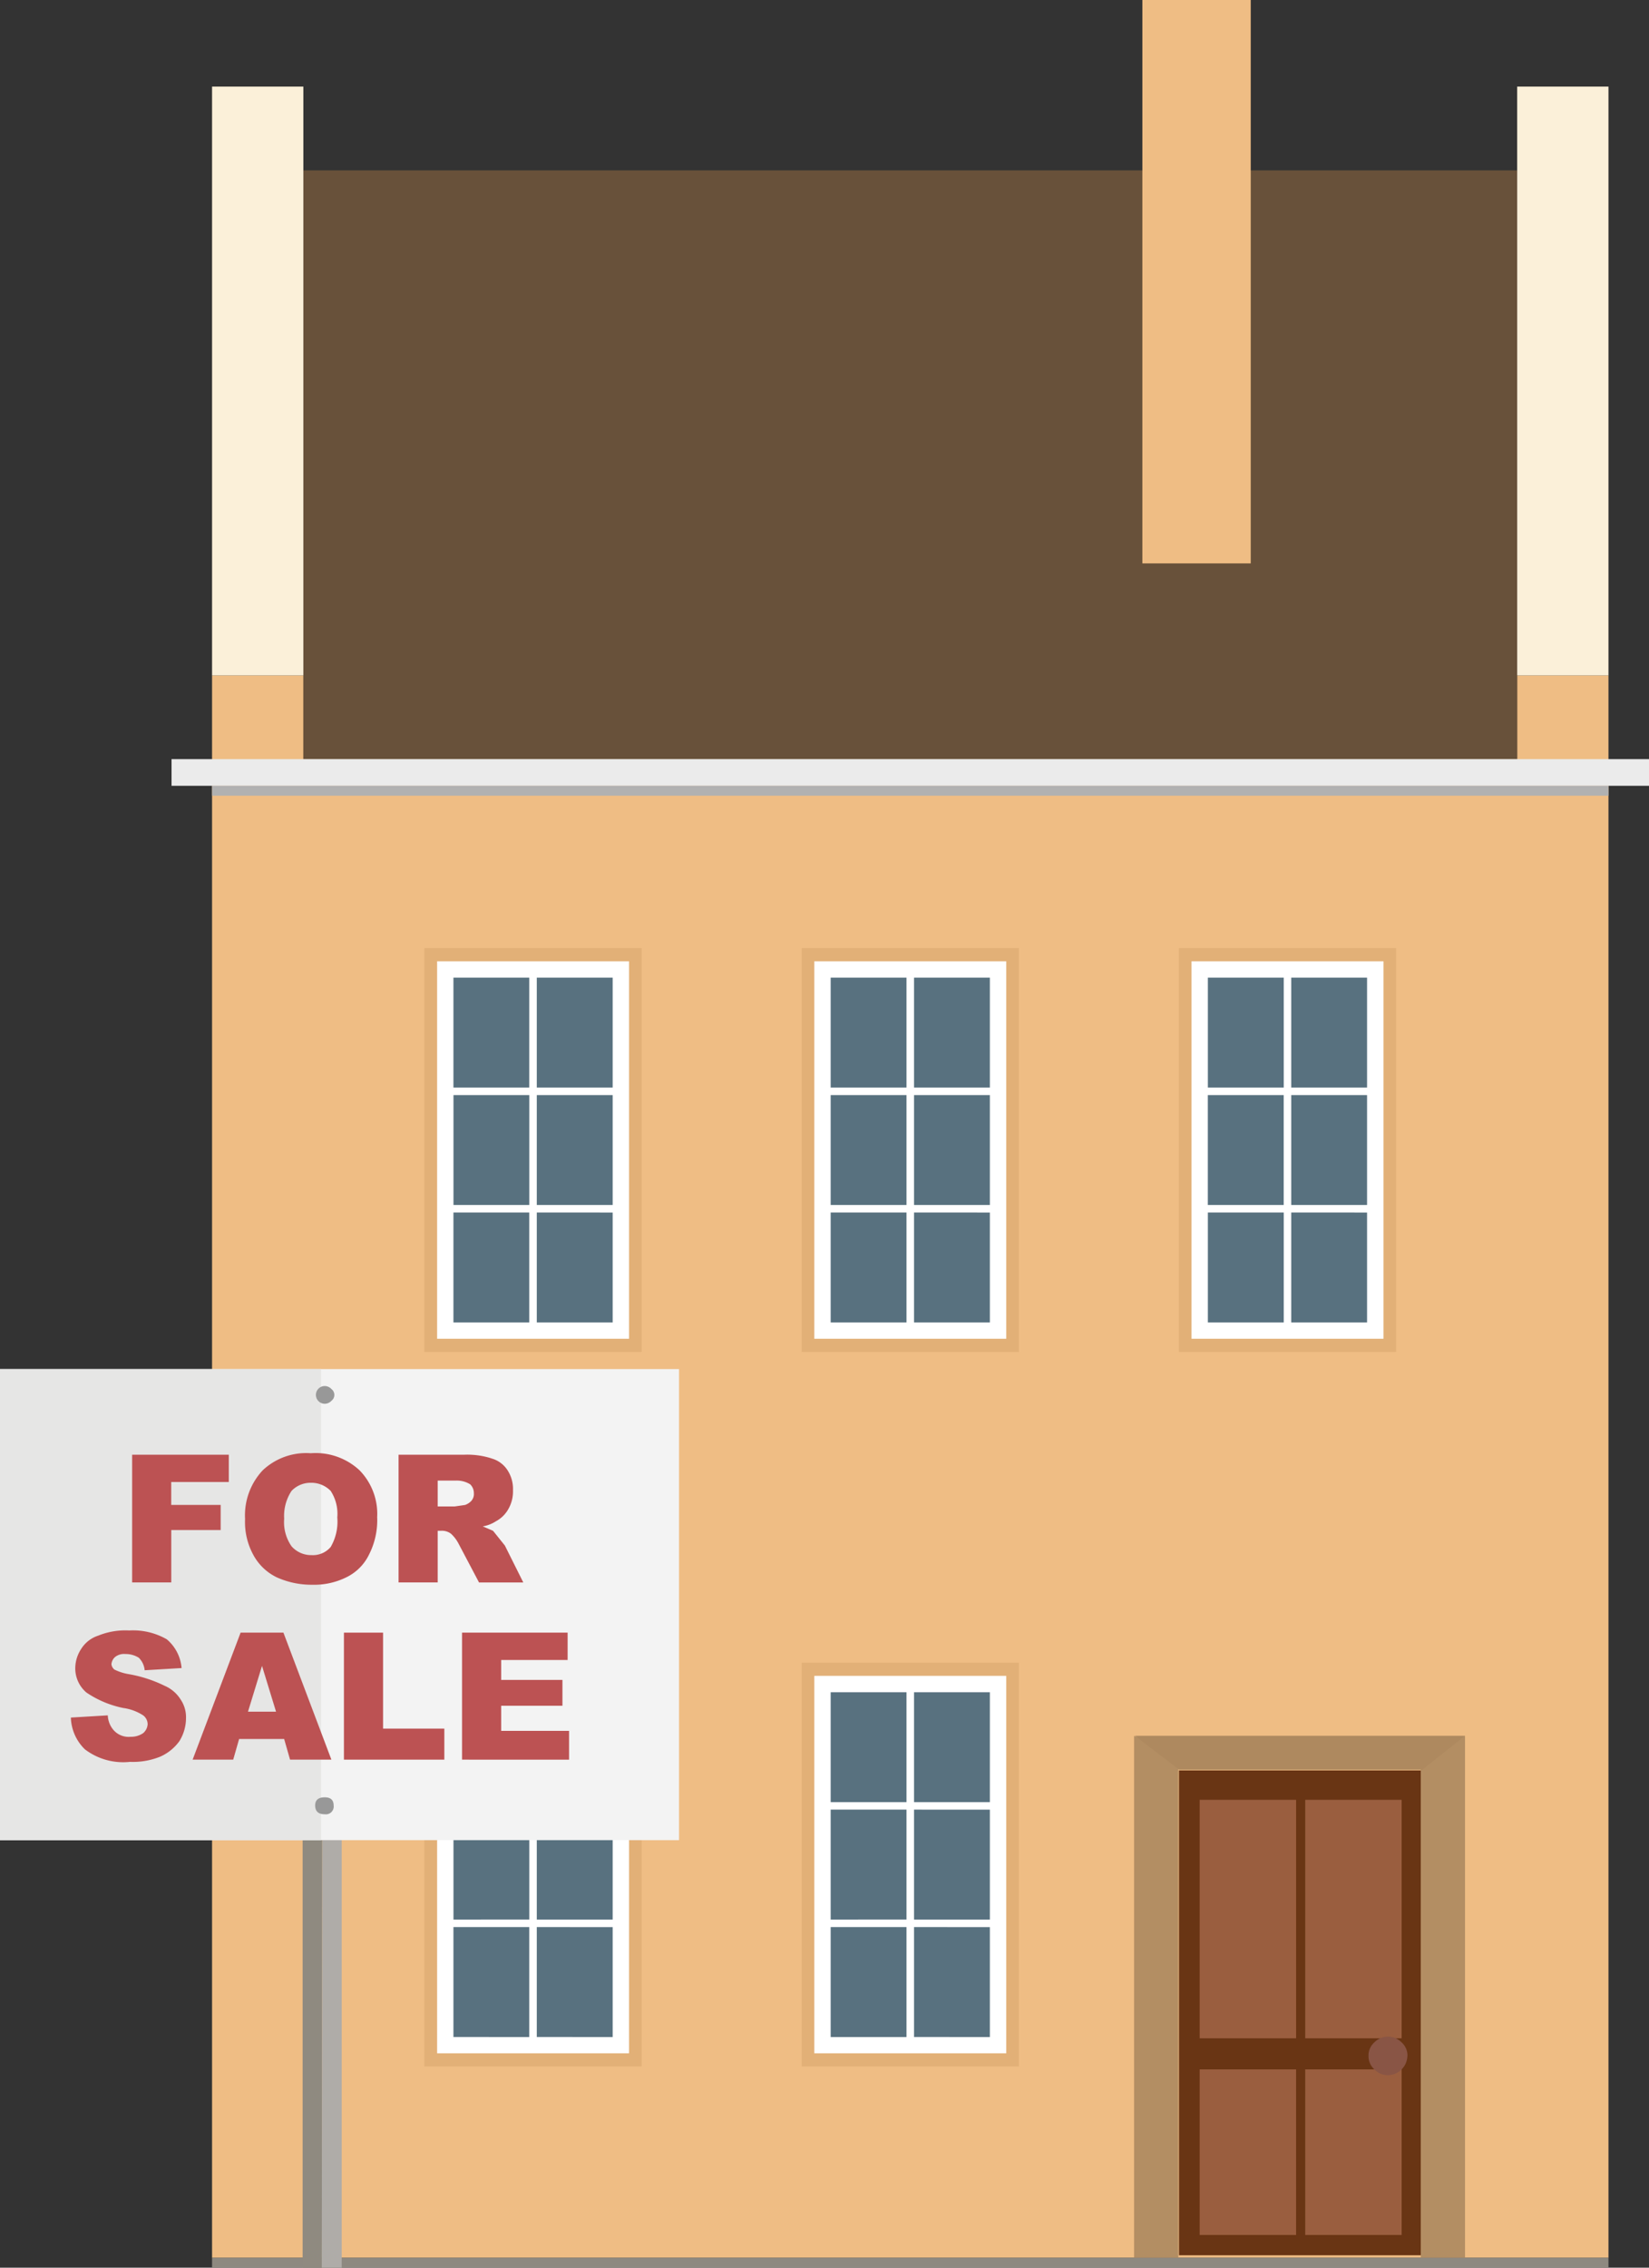 <svg id="Layer_2" data-name="Layer 2" xmlns="http://www.w3.org/2000/svg" width="36.578" height="50.281" viewBox="0 0 36.578 50.281">
  <rect x="0" y="0" width="36.578" height="50.281" fill="#333333" stroke="none"/>
  <defs>
    <style>
      .cls-1 {
        fill: #efbd84;
      }

      .cls-1, .cls-12, .cls-14, .cls-3, .cls-4, .cls-5, .cls-6 {
        fill-rule: evenodd;
      }

      .cls-2 {
        fill: #e2b077;
      }

      .cls-3 {
        fill: #fff;
      }

      .cls-4 {
        fill: #58717f;
      }

      .cls-5 {
        fill: #68513a;
      }

      .cls-6 {
        fill: #fbf0d9;
      }

      .cls-7 {
        fill: #693514;
      }

      .cls-8 {
        fill: #9a5e3f;
      }

      .cls-9 {
        fill: #895545;
      }

      .cls-10 {
        fill: #b38e63;
      }

      .cls-11 {
        fill: #ae895f;
      }

      .cls-12 {
        fill: #ebebeb;
      }

      .cls-13 {
        fill: #b1b1b1;
      }

      .cls-14 {
        fill: #8e8980;
      }

      .cls-15 {
        fill: #8f8a80;
      }

      .cls-16 {
        fill: #afaca8;
      }

      .cls-17 {
        fill: #f3f3f3;
      }

      .cls-18 {
        fill: #e6e6e5;
      }

      .cls-19 {
        fill: #989898;
      }

      .cls-20 {
        fill: #bc5253;
      }
    </style>
  </defs>
  <title>table top</title>
  <g>
    <polygon class="cls-1" points="4.704 50.061 4.704 14.975 6.729 14.975 6.729 16.832 33.654 16.832 33.654 14.975 35.679 14.975 35.679 50.061 4.704 50.061 4.704 50.061"/>
    <g>
      <rect class="cls-2" x="17.783" y="21.023" width="4.818" height="8.953"/>
      <polygon class="cls-3" points="18.063 21.314 22.32 21.314 22.32 29.684 18.063 29.684 18.063 21.314 18.063 21.314"/>
      <path class="cls-4" d="M18.426,21.677h1.682v2.437h-1.682V21.677Zm1.849,0h1.682v2.437H20.275V21.677Zm1.682,2.604v2.437H20.275v-2.437Zm0,2.604v2.437H20.275V26.884Zm-1.849,2.437h-1.682V26.884h1.682v2.437Zm-1.682-2.604v-2.437h1.682v2.437Z"/>
    </g>
    <g>
      <rect class="cls-2" x="9.415" y="21.023" width="4.818" height="8.953"/>
      <polygon class="cls-3" points="9.696 21.314 13.953 21.314 13.953 29.684 9.696 29.684 9.696 21.314 9.696 21.314"/>
      <path class="cls-4" d="M10.058,21.677h1.682v2.437H10.058V21.677Zm1.849,0h1.683v2.437H11.907V21.677Zm1.683,2.604v2.437H11.907v-2.437Zm0,2.604v2.437H11.907V26.884Zm-1.849,2.437H10.058V26.884h1.682v2.437Zm-1.682-2.604v-2.437h1.682v2.437Z"/>
    </g>
    <g>
      <rect class="cls-2" x="17.783" y="36.866" width="4.818" height="8.953"/>
      <polygon class="cls-3" points="18.063 37.158 22.32 37.158 22.32 45.527 18.063 45.527 18.063 37.158 18.063 37.158"/>
      <path class="cls-4" d="M18.426,37.521h1.682v2.437h-1.682V37.521Zm1.849,0h1.682v2.437H20.275V37.521Zm1.682,2.604v2.437H20.275V40.124Zm0,2.604v2.437H20.275V42.728Zm-1.849,2.437h-1.682V42.728h1.682v2.437Zm-1.682-2.604V40.124h1.682v2.437Z"/>
    </g>
    <g>
      <rect class="cls-2" x="9.415" y="36.866" width="4.818" height="8.953"/>
      <polygon class="cls-3" points="9.696 37.158 13.953 37.158 13.953 45.527 9.696 45.527 9.696 37.158 9.696 37.158"/>
      <path class="cls-4" d="M10.058,37.521h1.682v2.437H10.058V37.521Zm1.849,0h1.683v2.437H11.907V37.521Zm1.683,2.604v2.437H11.907V40.124Zm0,2.604v2.437H11.907V42.728Zm-1.849,2.437H10.058V42.728h1.682v2.437Zm-1.682-2.604V40.124h1.682v2.437Z"/>
    </g>
    <polygon class="cls-5" points="6.729 16.832 33.654 16.832 33.654 3.778 6.729 3.778 6.729 16.832 6.729 16.832"/>
    <polygon class="cls-6" points="4.704 14.975 6.729 14.975 6.729 1.92 4.704 1.92 4.704 14.975 4.704 14.975"/>
    <polygon class="cls-6" points="33.654 14.975 35.679 14.975 35.679 1.92 33.654 1.92 33.654 14.975 33.654 14.975"/>
    <g>
      <rect class="cls-2" x="26.15" y="21.023" width="4.818" height="8.953"/>
      <polygon class="cls-3" points="26.43 21.314 30.688 21.314 30.688 29.684 26.43 29.684 26.43 21.314 26.43 21.314"/>
      <path class="cls-4" d="M26.793,21.677h1.683v2.437H26.793V21.677Zm1.849,0h1.682v2.437h-1.682V21.677Zm1.682,2.604v2.437h-1.682v-2.437Zm0,2.604v2.437h-1.682V26.884Zm-1.849,2.437H26.793V26.884h1.683v2.437Zm-1.683-2.604v-2.437h1.683v2.437Z"/>
    </g>
    <polygon class="cls-1" points="25.34 0 27.744 0 27.744 12.492 25.34 12.492 25.34 0 25.34 0"/>
    <g>
      <g id="Symbol_9_0_Layer2_0_MEMBER_8_MEMBER_12_MEMBER_0_FILL" data-name="Symbol 9 0 Layer2 0 MEMBER 8 MEMBER 12 MEMBER 0 FILL">
        <path class="cls-7" d="M31.55,39.255H26.152V50.005h5.398Z"/>
      </g>
      <g id="Symbol_9_0_Layer2_0_MEMBER_8_MEMBER_12_MEMBER_1_MEMBER_0_FILL" data-name="Symbol 9 0 Layer2 0 MEMBER 8 MEMBER 12 MEMBER 1 MEMBER 0 FILL">
        <path class="cls-8" d="M28.75,45.194V39.907h-2.139V45.194Z"/>
      </g>
      <g id="Symbol_9_0_Layer2_0_MEMBER_8_MEMBER_12_MEMBER_1_MEMBER_1_FILL" data-name="Symbol 9 0 Layer2 0 MEMBER 8 MEMBER 12 MEMBER 1 MEMBER 1 FILL">
        <path class="cls-8" d="M28.952,39.907V45.194h2.139V39.907Z"/>
      </g>
      <g id="Symbol_9_0_Layer2_0_MEMBER_8_MEMBER_12_MEMBER_2_MEMBER_0_FILL" data-name="Symbol 9 0 Layer2 0 MEMBER 8 MEMBER 12 MEMBER 2 MEMBER 0 FILL">
        <path class="cls-8" d="M28.75,49.555V45.883h-2.139v3.672Z"/>
      </g>
      <g id="Symbol_9_0_Layer2_0_MEMBER_8_MEMBER_12_MEMBER_2_MEMBER_1_FILL" data-name="Symbol 9 0 Layer2 0 MEMBER 8 MEMBER 12 MEMBER 2 MEMBER 1 FILL">
        <path class="cls-8" d="M31.091,49.555V45.883H28.952v3.672Z"/>
      </g>
      <g id="Symbol_9_0_Layer2_0_MEMBER_8_MEMBER_13_FILL" data-name="Symbol 9 0 Layer2 0 MEMBER 8 MEMBER 13 FILL">
        <path class="cls-9" d="M31.22,45.58a.385.385,0,0,0-.129-.294.421.421,0,0,0-.606,0,.385.385,0,0,0-.129.294.395.395,0,0,0,.129.303.414.414,0,0,0,.303.129.439.439,0,0,0,.431-.431Z"/>
      </g>
    </g>
    <g id="Symbol_9_0_Layer2_0_MEMBER_8_MEMBER_14_FILL" data-name="Symbol 9 0 Layer2 0 MEMBER 8 MEMBER 14 FILL">
      <path class="cls-10" d="M26.138,38.964l-.982-.477V50.061h.982Z"/>
    </g>
    <g id="Symbol_9_0_Layer2_0_MEMBER_8_MEMBER_15_FILL" data-name="Symbol 9 0 Layer2 0 MEMBER 8 MEMBER 15 FILL">
      <path class="cls-10" d="M32.497,38.487l-.982.477v11.097h.982Z"/>
    </g>
    <g id="Symbol_9_0_Layer2_0_MEMBER_8_MEMBER_16_FILL" data-name="Symbol 9 0 Layer2 0 MEMBER 8 MEMBER 16 FILL">
      <path class="cls-11" d="M25.174,38.487l.982.752h5.396l.945-.752Z"/>
    </g>
    <polygon class="cls-12" points="3.805 16.832 36.578 16.832 36.578 17.423 3.805 17.423 3.805 16.832 3.805 16.832"/>
    <rect class="cls-13" x="4.704" y="17.423" width="30.975" height="0.22"/>
    <polygon class="cls-14" points="35.627 50.061 4.704 50.061 4.704 50.281 35.679 50.281 35.679 50.061 35.627 50.061"/>
  </g>
  <g>
    <g id="Symbol_1_Newcz_0_Layer2_1_MEMBER_73_MEMBER_0_FILL" data-name="Symbol 1   Newcz 0 Layer2 1 MEMBER 73 MEMBER 0 FILL">
      <path class="cls-15" d="M7.155,35.349H6.713V50.281h.426Z"/>
    </g>
    <g id="Symbol_1_Newcz_0_Layer2_1_MEMBER_73_MEMBER_1_FILL" data-name="Symbol 1   Newcz 0 Layer2 1 MEMBER 73 MEMBER 1 FILL">
      <path class="cls-16" d="M7.58,35.349H7.155L7.138,50.281h.442Z"/>
    </g>
    <g id="Symbol_1_Newcz_0_Layer2_1_MEMBER_73_MEMBER_2_FILL" data-name="Symbol 1   Newcz 0 Layer2 1 MEMBER 73 MEMBER 2 FILL">
      <path class="cls-17" d="M15.062,40.801V30.356H0V40.801Z"/>
    </g>
    <g id="Symbol_1_Newcz_0_Layer2_1_MEMBER_73_MEMBER_3_FILL" data-name="Symbol 1   Newcz 0 Layer2 1 MEMBER 73 MEMBER 3 FILL">
      <path class="cls-18" d="M0,30.356V40.801H7.122V30.356Z"/>
    </g>
    <g id="Symbol_1_Newcz_0_Layer2_1_MEMBER_73_MEMBER_4_FILL" data-name="Symbol 1   Newcz 0 Layer2 1 MEMBER 73 MEMBER 4 FILL">
      <path class="cls-19" d="M7.204,30.732a.196.196,0,1,0,0,.393.204.204,0,0,0,.147-.065.164.164,0,0,0,0-.262A.204.204,0,0,0,7.204,30.732Z"/>
    </g>
    <g id="Symbol_1_Newcz_0_Layer2_1_MEMBER_73_MEMBER_5_FILL" data-name="Symbol 1   Newcz 0 Layer2 1 MEMBER 73 MEMBER 5 FILL">
      <path class="cls-19" d="M7.204,39.851q-.213,0-.213.18 0.0.196.213.196a.174.174,0,0,0,.197-.196Q7.4,39.851,7.204,39.851Z"/>
    </g>
    <g id="Symbol_1_Newcz_0_Layer2_1_MEMBER_73_MEMBER_6_MEMBER_0_FILL" data-name="Symbol 1   Newcz 0 Layer2 1 MEMBER 73 MEMBER 6 MEMBER 0 FILL">
      <path class="cls-20" d="M5.075,32.255H2.931v2.832h.868V33.925H4.895v-.557H3.798v-.508h1.277Z"/>
    </g>
    <g id="Symbol_1_Newcz_0_Layer2_1_MEMBER_73_MEMBER_6_MEMBER_1_FILL" data-name="Symbol 1   Newcz 0 Layer2 1 MEMBER 73 MEMBER 6 MEMBER 1 FILL">
      <path class="cls-20" d="M8.366,33.646a1.383,1.383,0,0,0-.393-1.048A1.429,1.429,0,0,0,6.893,32.222a1.406,1.406,0,0,0-1.064.377,1.46,1.46,0,0,0-.393,1.081,1.515,1.515,0,0,0,.196.819,1.165,1.165,0,0,0,.508.475,1.877,1.877,0,0,0,.786.164,1.608,1.608,0,0,0,.786-.18,1.085,1.085,0,0,0,.475-.491,1.682,1.682,0,0,0,.18-.819m-2.063.033A1.007,1.007,0,0,1,6.467,33.057a.582.582,0,0,1,.426-.18.601.601,0,0,1,.442.18.933.933,0,0,1,.147.589,1.115,1.115,0,0,1-.147.655.518.518,0,0,1-.426.18.577.577,0,0,1-.442-.196A.934.934,0,0,1,6.303,33.679Z"/>
    </g>
    <g id="Symbol_1_Newcz_0_Layer2_1_MEMBER_73_MEMBER_6_MEMBER_2_FILL" data-name="Symbol 1   Newcz 0 Layer2 1 MEMBER 73 MEMBER 6 MEMBER 2 FILL">
      <path class="cls-20" d="M10.904,32.337a1.755,1.755,0,0,0-.606-.082H8.841v2.832h.868V33.941H9.791a.33.33,0,0,1,.213.066.792.792,0,0,1,.164.213l.458.868h.982l-.409-.819-.262-.327-.229-.098a.778.778,0,0,0,.295-.115.681.681,0,0,0,.278-.278.784.784,0,0,0,.098-.409.76.76,0,0,0-.131-.458.618.618,0,0,0-.344-.246m-.442.933a.344.344,0,0,1-.147.098l-.229.033H9.709v-.573h.393a.558.558,0,0,1,.327.082.268.268,0,0,1,.082.196A.226.226,0,0,1,10.462,33.27Z"/>
    </g>
    <g id="Symbol_1_Newcz_0_Layer2_1_MEMBER_73_MEMBER_6_MEMBER_3_FILL" data-name="Symbol 1   Newcz 0 Layer2 1 MEMBER 73 MEMBER 6 MEMBER 3 FILL">
      <path class="cls-20" d="M3.7,36.348a1.499,1.499,0,0,0-.835-.196,1.596,1.596,0,0,0-.688.115.699.699,0,0,0-.377.295A.783.783,0,0,0,1.67,36.97a.702.702,0,0,0,.246.557,2.256,2.256,0,0,0,.819.344,1.076,1.076,0,0,1,.442.164.248.248,0,0,1,.098.196.283.283,0,0,1-.098.196.466.466,0,0,1-.278.082.446.446,0,0,1-.393-.164.533.533,0,0,1-.115-.311l-.819.049a1.022,1.022,0,0,0,.311.704,1.401,1.401,0,0,0,.999.278,1.615,1.615,0,0,0,.671-.115,1.042,1.042,0,0,0,.426-.344.973.973,0,0,0,.147-.508.697.697,0,0,0-.115-.409.784.784,0,0,0-.36-.311,2.955,2.955,0,0,0-.819-.262,1.124,1.124,0,0,1-.295-.098.18.18,0,0,1-.065-.115.236.236,0,0,1,.082-.164.32.32,0,0,1,.229-.065.545.545,0,0,1,.295.082.445.445,0,0,1,.131.278l.819-.049A.934.934,0,0,0,3.7,36.348Z"/>
    </g>
    <g id="Symbol_1_Newcz_0_Layer2_1_MEMBER_73_MEMBER_6_MEMBER_4_FILL" data-name="Symbol 1   Newcz 0 Layer2 1 MEMBER 73 MEMBER 6 MEMBER 4 FILL">
      <path class="cls-20" d="M6.287,36.2h-.95l-1.064,2.816h.9l.131-.458h.999l.131.458h.917l-1.064-2.816M6.123,37.952H5.501l.311-1.015Z"/>
    </g>
    <g id="Symbol_1_Newcz_0_Layer2_1_MEMBER_73_MEMBER_6_MEMBER_5_FILL" data-name="Symbol 1   Newcz 0 Layer2 1 MEMBER 73 MEMBER 6 MEMBER 5 FILL">
      <path class="cls-20" d="M7.629,36.2v2.816H9.856v-.688H8.497V36.2Z"/>
    </g>
    <g id="Symbol_1_Newcz_0_Layer2_1_MEMBER_73_MEMBER_6_MEMBER_6_FILL" data-name="Symbol 1   Newcz 0 Layer2 1 MEMBER 73 MEMBER 6 MEMBER 6 FILL">
      <path class="cls-20" d="M12.623,39.017V38.378H11.117v-.557h1.359v-.573h-1.359v-.442h1.474v-.606H10.249v2.816Z"/>
    </g>
  </g>
</svg>
